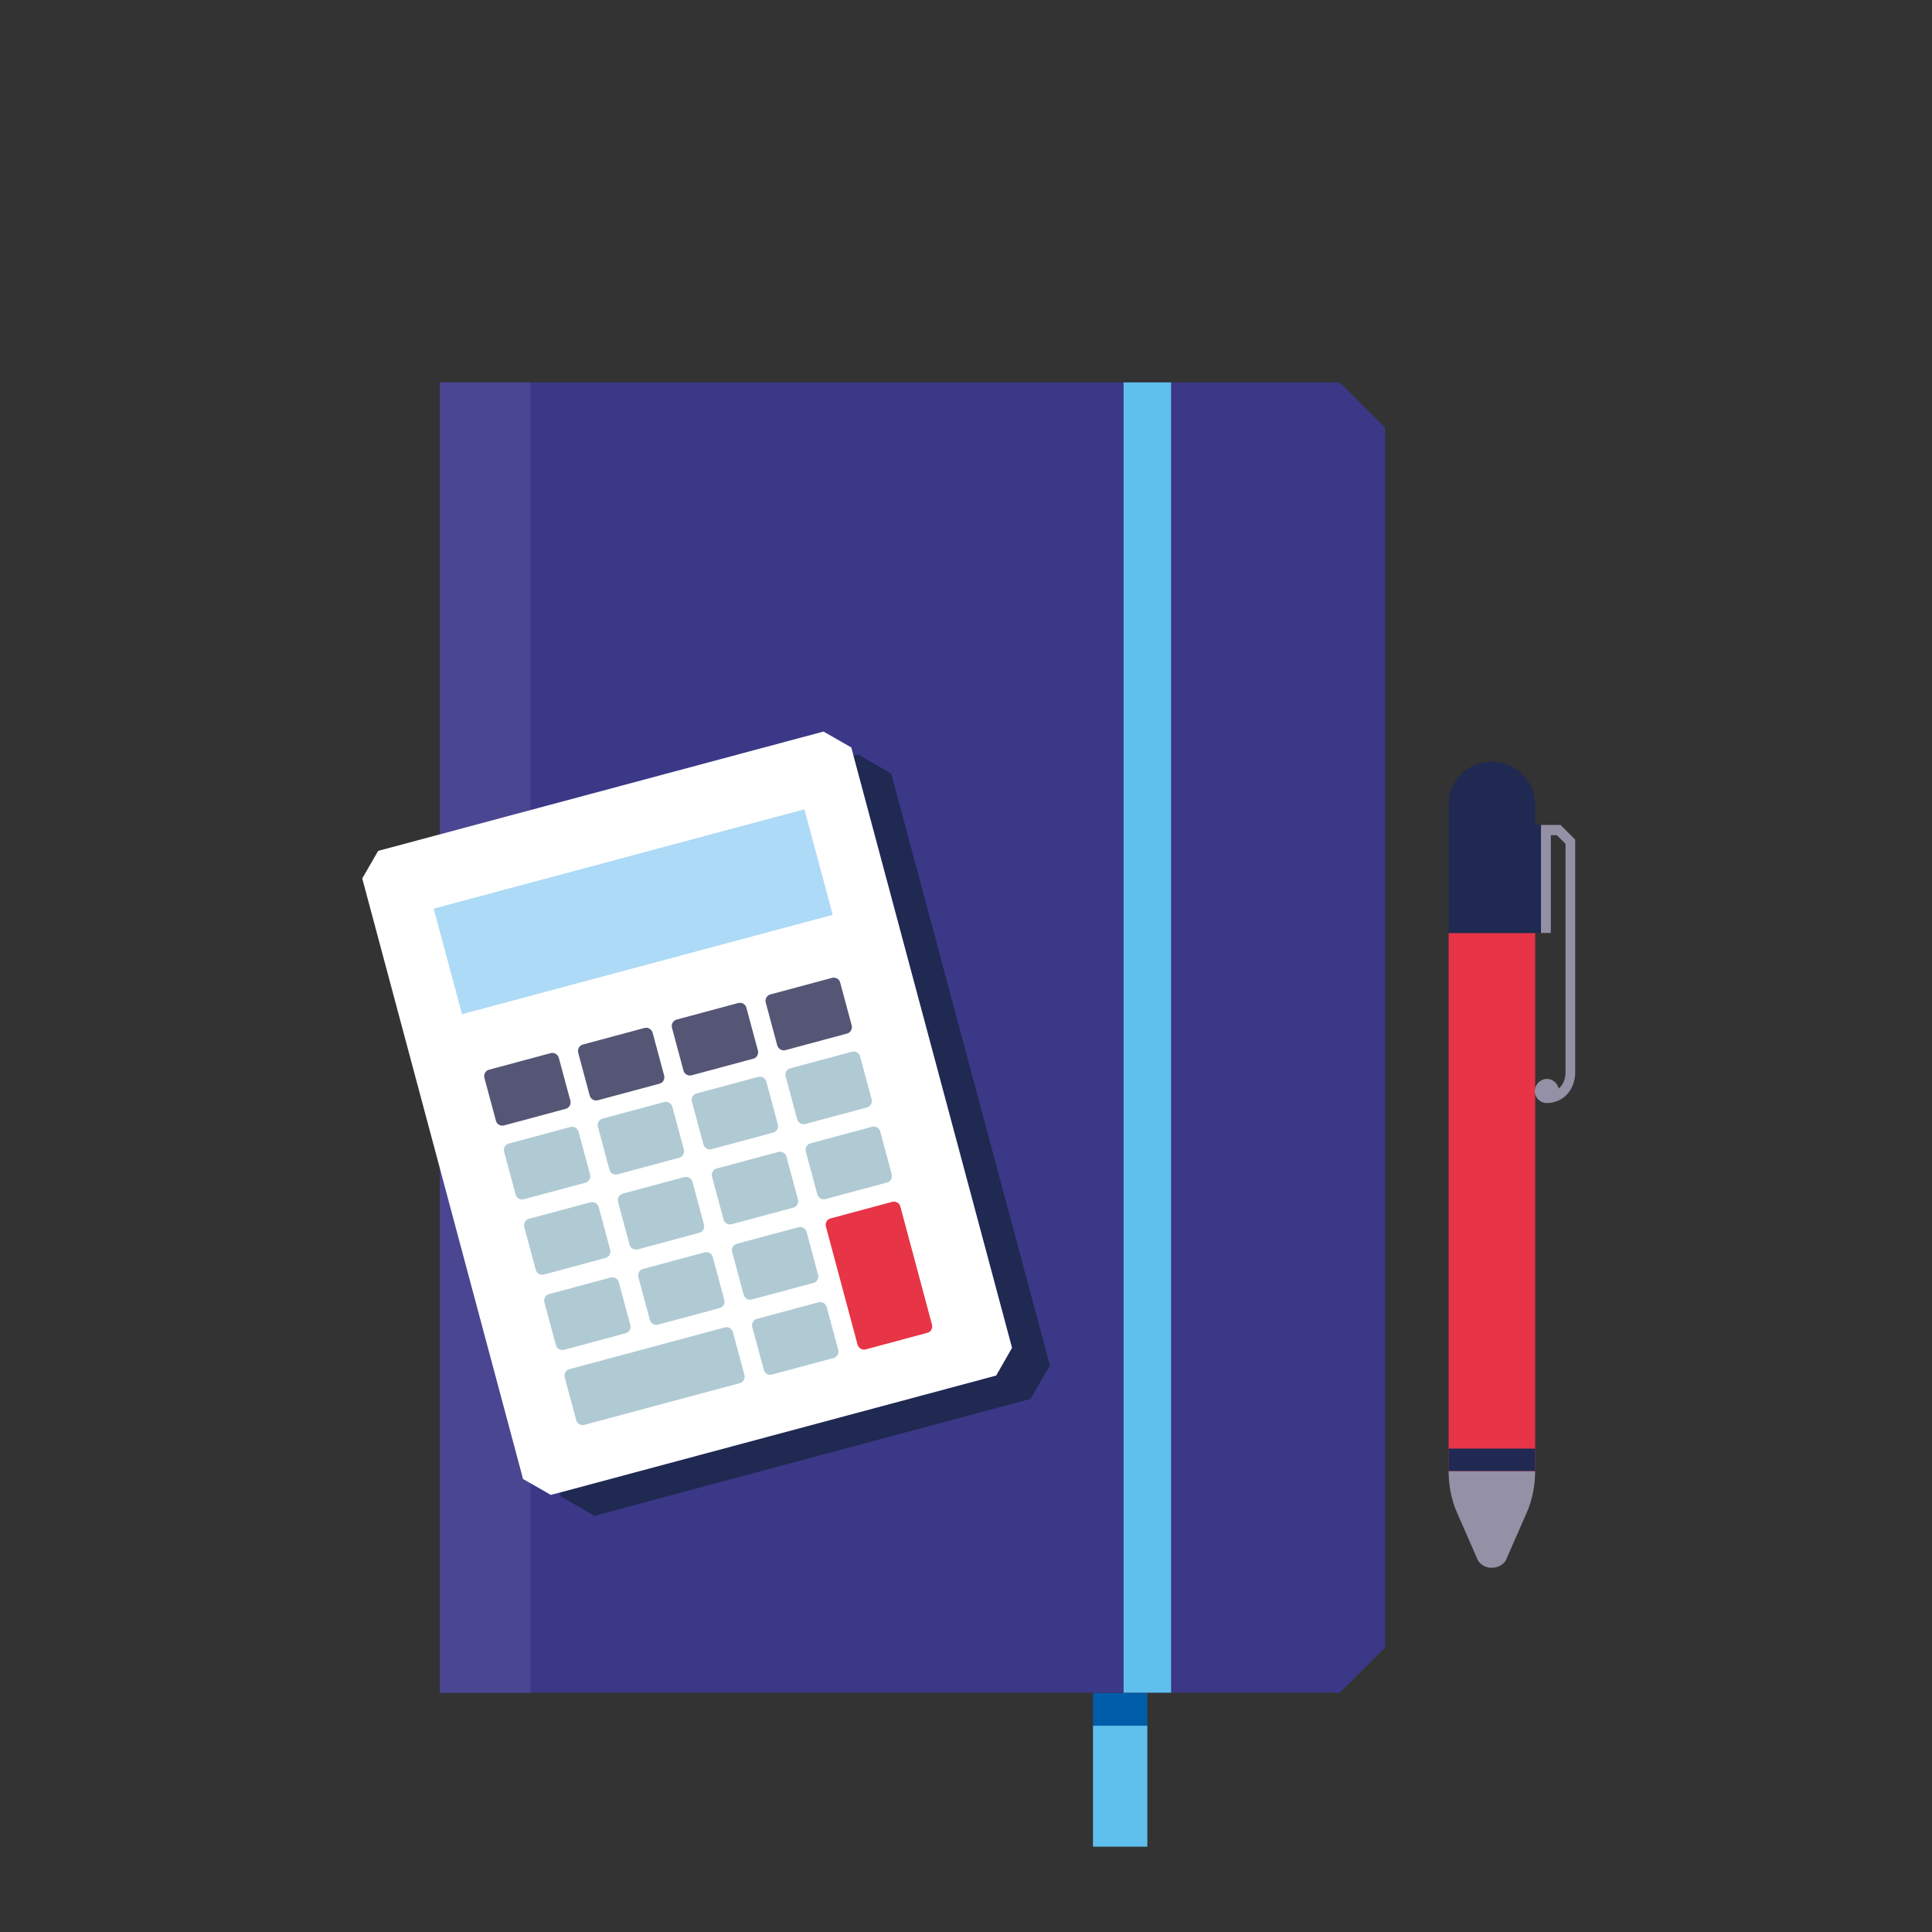 <svg viewBox="0 0 120 120" fill="none" xmlns="http://www.w3.org/2000/svg">
<rect x="0" y="0" width="120" height="120" fill="#333333" stroke="none"/>
<g clip-path="url(#clip0_13279_8466)">
<path d="M89.975 91.362C89.975 92.2 90.138 93.137 90.475 93.9L91.8 96.925C92 97.237 92.338 97.387 92.663 97.375C92.988 97.375 93.325 97.237 93.525 96.925L94.85 93.9C95.188 93.137 95.35 92.2 95.35 91.362H89.975Z" fill="#9490A5"/>
<path d="M71.263 105.15H67.888V107.2H71.263V105.15Z" fill="#005DA9"/>
<path d="M71.263 107.188H67.888V114.7H71.263V107.188Z" fill="#5FBFED"/>
<path d="M83.213 105.138H27.325V23.75H83.213C84.313 24.85 84.925 25.462 86.025 26.55V102.337C84.925 103.437 84.313 104.05 83.213 105.138Z" fill="#3B3887"/>
<path d="M72.738 23.75H69.788V105.137H72.738V23.75Z" fill="#5FBFED"/>
<path d="M95.35 57.95H89.975V91.363H95.35V57.95Z" fill="#E73446"/>
<path d="M95.35 89.975H89.975V91.363H95.35V89.975Z" fill="#1F2951"/>
<path d="M32.95 23.75H27.325V105.137H32.95V23.75Z" fill="#4B4691"/>
<path d="M55.375 48.062C54.562 47.6 54.112 47.337 53.3 46.862L53 46.937L62.85 83.712C62.462 84.387 62.25 84.762 61.862 85.437L34.775 92.7L34.837 92.95C35.65 93.412 36.1 93.675 36.912 94.15L64.012 86.887C64.475 86.075 64.737 85.625 65.212 84.812L55.362 48.075L55.375 48.062Z" fill="#1F2951"/>
<path d="M62.862 83.725L53.013 46.95L52.875 46.425C52.2 46.038 51.825 45.825 51.15 45.438L23.488 52.85C23.1 53.525 22.887 53.9 22.5 54.562L32.487 91.862C33.163 92.25 33.538 92.463 34.212 92.85L34.788 92.7L61.875 85.438C62.263 84.763 62.475 84.388 62.862 83.713" fill="white"/>
<path d="M49.965 50.267L26.939 56.437L28.696 62.993L51.721 56.823L49.965 50.267Z" fill="#ADDAF6"/>
<path d="M38.85 82.813L35.038 83.838C34.812 83.9 34.575 83.763 34.525 83.538L33.812 80.888C33.75 80.663 33.888 80.425 34.112 80.375L37.925 79.35C38.15 79.288 38.375 79.425 38.438 79.65L39.15 82.3C39.212 82.525 39.075 82.763 38.85 82.813Z" fill="#B0CAD3"/>
<path d="M44.687 81.25L40.875 82.275C40.65 82.338 40.412 82.2 40.362 81.975L39.65 79.325C39.587 79.1 39.725 78.863 39.95 78.813L43.762 77.788C43.987 77.725 44.225 77.863 44.275 78.088L44.987 80.738C45.05 80.963 44.912 81.2 44.687 81.25Z" fill="#B0CAD3"/>
<path d="M50.513 79.688L46.7 80.713C46.475 80.775 46.25 80.638 46.188 80.413L45.475 77.763C45.413 77.538 45.55 77.3 45.775 77.25L49.588 76.225C49.813 76.163 50.05 76.3 50.1 76.525L50.813 79.175C50.875 79.4 50.738 79.638 50.513 79.688Z" fill="#B0CAD3"/>
<path d="M37.6 78.137L33.788 79.162C33.562 79.225 33.325 79.087 33.275 78.862L32.562 76.212C32.5 75.987 32.638 75.75 32.862 75.7L36.675 74.675C36.9 74.612 37.125 74.75 37.188 74.975L37.9 77.625C37.962 77.85 37.825 78.087 37.6 78.137Z" fill="#B0CAD3"/>
<path d="M43.425 76.575L39.613 77.6C39.388 77.662 39.15 77.525 39.1 77.3L38.388 74.65C38.325 74.425 38.463 74.187 38.688 74.137L42.5 73.112C42.725 73.05 42.95 73.187 43.013 73.412L43.725 76.062C43.788 76.287 43.65 76.525 43.425 76.575Z" fill="#B0CAD3"/>
<path d="M49.263 75.012L45.45 76.037C45.225 76.1 45 75.962 44.938 75.737L44.225 73.087C44.163 72.862 44.3 72.625 44.525 72.575L48.338 71.55C48.563 71.487 48.8 71.625 48.85 71.85L49.563 74.5C49.625 74.725 49.488 74.962 49.263 75.012Z" fill="#B0CAD3"/>
<path d="M36.35 73.463L32.538 74.487C32.312 74.55 32.075 74.412 32.025 74.188L31.312 71.537C31.25 71.312 31.387 71.075 31.613 71.025L35.425 70C35.65 69.938 35.875 70.075 35.938 70.3L36.65 72.95C36.712 73.175 36.575 73.412 36.35 73.463Z" fill="#B0CAD3"/>
<path d="M42.175 71.913L38.363 72.938C38.138 73 37.9 72.863 37.85 72.638L37.138 69.988C37.075 69.763 37.213 69.525 37.438 69.475L41.25 68.45C41.475 68.388 41.7 68.525 41.763 68.75L42.475 71.4C42.538 71.625 42.4 71.863 42.175 71.913Z" fill="#B0CAD3"/>
<path d="M48.013 70.35L44.2 71.375C43.975 71.438 43.75 71.3 43.688 71.075L42.975 68.425C42.913 68.2 43.05 67.963 43.275 67.913L47.088 66.888C47.313 66.825 47.55 66.963 47.6 67.188L48.313 69.838C48.375 70.063 48.238 70.3 48.013 70.35Z" fill="#B0CAD3"/>
<path d="M45.938 85.913L36.3 88.5C36.075 88.563 35.838 88.425 35.788 88.2L35.075 85.55C35.013 85.325 35.15 85.1 35.375 85.038L45.013 82.45C45.238 82.388 45.475 82.525 45.525 82.75L46.238 85.4C46.3 85.625 46.163 85.863 45.938 85.913Z" fill="#B0CAD3"/>
<path d="M51.763 84.35L47.95 85.375C47.725 85.438 47.5 85.3 47.438 85.075L46.725 82.425C46.663 82.2 46.8 81.963 47.025 81.913L50.838 80.888C51.063 80.825 51.3 80.963 51.35 81.188L52.063 83.838C52.125 84.063 51.988 84.3 51.763 84.35Z" fill="#B0CAD3"/>
<path d="M55.087 73.45L51.275 74.475C51.05 74.537 50.825 74.4 50.762 74.175L50.05 71.525C49.987 71.3 50.125 71.062 50.35 71.012L54.162 69.987C54.387 69.925 54.625 70.062 54.675 70.287L55.387 72.937C55.45 73.162 55.312 73.4 55.087 73.45Z" fill="#B0CAD3"/>
<path d="M53.837 68.788L50.025 69.813C49.8 69.875 49.575 69.738 49.512 69.513L48.8 66.863C48.737 66.638 48.875 66.4 49.1 66.35L52.912 65.325C53.137 65.263 53.375 65.4 53.425 65.625L54.137 68.275C54.2 68.5 54.062 68.738 53.837 68.788Z" fill="#B0CAD3"/>
<path d="M35.125 68.875L31.312 69.9C31.087 69.963 30.85 69.825 30.8 69.6L30.087 66.95C30.025 66.725 30.162 66.488 30.387 66.438L34.2 65.413C34.425 65.35 34.65 65.488 34.712 65.713L35.425 68.363C35.487 68.588 35.35 68.825 35.125 68.875Z" fill="#555675"/>
<path d="M40.95 67.313L37.138 68.338C36.913 68.4 36.675 68.263 36.625 68.038L35.913 65.388C35.85 65.163 35.988 64.925 36.213 64.875L40.025 63.85C40.25 63.788 40.475 63.925 40.538 64.15L41.25 66.8C41.313 67.025 41.175 67.263 40.95 67.313Z" fill="#555675"/>
<path d="M46.775 65.762L42.962 66.787C42.737 66.85 42.5 66.712 42.45 66.487L41.737 63.837C41.675 63.612 41.812 63.375 42.037 63.325L45.85 62.3C46.075 62.237 46.312 62.375 46.362 62.6L47.075 65.25C47.137 65.475 47 65.712 46.775 65.762" fill="#555675"/>
<path d="M52.6 64.2L48.788 65.225C48.562 65.287 48.337 65.15 48.275 64.925L47.562 62.275C47.5 62.05 47.638 61.812 47.862 61.762L51.675 60.737C51.9 60.675 52.138 60.812 52.188 61.037L52.9 63.687C52.962 63.912 52.825 64.15 52.6 64.2" fill="#555675"/>
<path d="M57.587 82.787L53.775 83.812C53.55 83.875 53.325 83.737 53.262 83.512L51.3 76.187C51.237 75.962 51.375 75.725 51.6 75.675L55.412 74.65C55.637 74.587 55.875 74.725 55.925 74.95L57.887 82.275C57.95 82.5 57.812 82.737 57.587 82.787Z" fill="#E73446"/>
<path d="M96.963 51.237H95.7V57.95H96.325V51.875H96.7L97.238 52.412V66.6C97.238 67.037 97.075 67.387 96.813 67.612C96.738 67.275 96.438 67.012 96.088 67.012C95.675 67.012 95.338 67.35 95.325 67.762C95.325 68.175 95.65 68.5 96.05 68.512H96.063C97.088 68.512 97.838 67.7 97.838 66.6V52.15L96.925 51.237H96.963Z" fill="#9490A5"/>
<path d="M95.713 51.237H95.35V50C95.35 48.512 94.163 47.312 92.675 47.3C91.188 47.3 89.988 48.487 89.975 49.962V57.95H95.35H95.713V51.237Z" fill="#1F2951"/>
</g>
<defs>
<clipPath id="clip0_13279_8466">
<rect width="75.375" height="90.95" fill="white" transform="translate(22.5 23.75)"/>
</clipPath>
</defs>
</svg>
